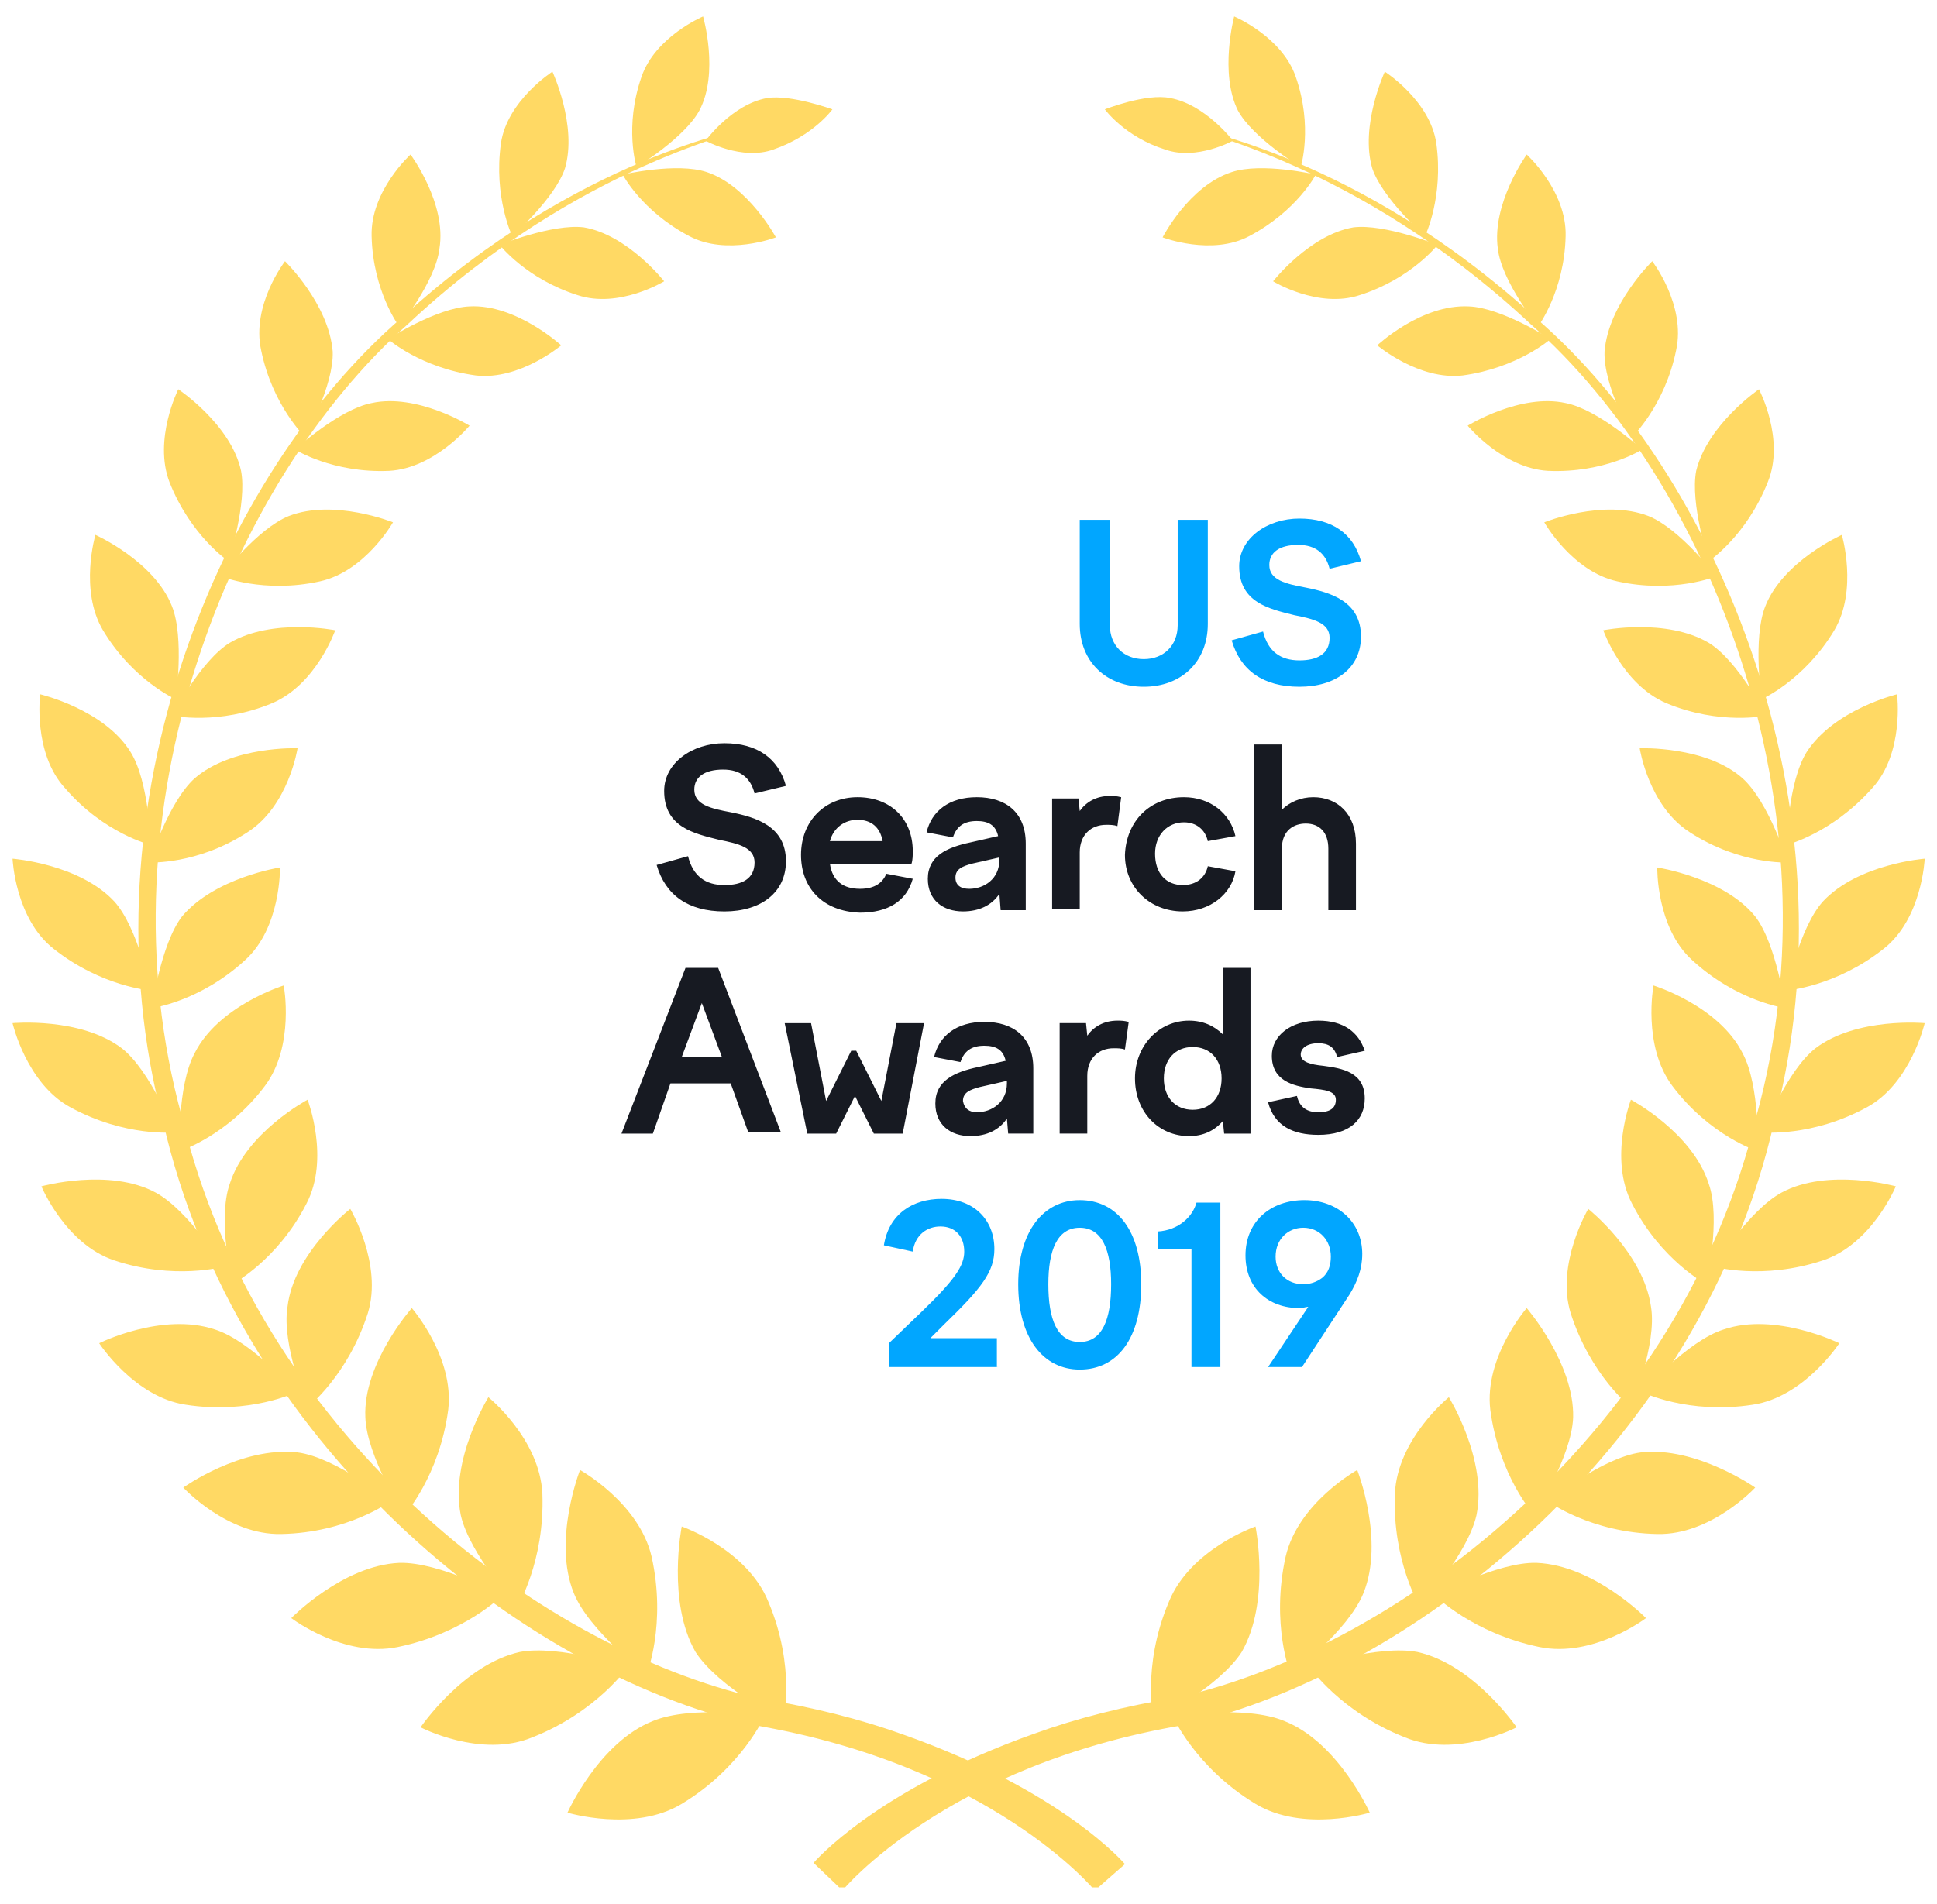 <svg width="118" height="116" fill="none" xmlns="http://www.w3.org/2000/svg"><g clip-path="url(#a)"><path d="M66.694 115.194s-6.271-7.648-20.88-10.096C31.588 101.81 14.38 87.889 9.943 68.386c-5.125-19.35 3.518-39.543 14.532-49.027 10.86-9.943 21.11-11.472 20.957-11.625.23.306-9.943 2.065-20.575 12.008C14.073 29.302 5.89 49.265 11.09 68.08c4.513 18.968 21.34 32.276 35.183 35.412 3.289.536 6.272 1.3 8.796 2.218 9.713 3.442 13.461 7.878 13.461 7.878l-1.836 1.606Z" fill="#FFD964"/><path d="M51.321 115.194s6.272-7.648 20.88-10.096c14.227-3.288 31.436-17.209 35.872-36.712 5.124-19.35-3.519-39.543-14.532-49.027C82.68 9.416 72.43 7.887 72.66 7.734c-.23.306 9.942 2.065 20.574 12.008 10.784 9.484 18.968 29.446 13.767 48.261-4.513 18.969-21.416 32.277-35.183 35.413-3.289.535-6.272 1.3-8.796 2.218-9.713 3.442-13.461 7.878-13.461 7.878l1.76 1.682ZM41.53 93.014s3.978 1.377 5.278 4.589c1.683 3.977.918 7.266.918 7.266s-3.977-2.065-5.354-4.207c-1.759-3.06-.841-7.648-.841-7.648ZM34.57 110.452s4.054 1.224 6.96-.535c3.672-2.218 5.049-5.354 5.049-5.354s-4.436-.688-6.807.306c-3.29 1.3-5.201 5.583-5.201 5.583ZM35.335 89.572s3.595 1.989 4.36 5.278c.918 4.13-.306 7.189-.306 7.189s-3.518-2.677-4.436-4.971c-1.3-3.213.382-7.496.382-7.496ZM25.622 105.251s3.671 1.913 6.807.612c3.9-1.529 5.813-4.283 5.813-4.283s-4.207-1.377-6.578-.918c-3.442.765-6.042 4.589-6.042 4.589ZM29.752 85.136s3.136 2.524 3.29 5.89c.152 4.13-1.53 6.883-1.53 6.883s-2.907-3.212-3.442-5.584c-.689-3.365 1.682-7.189 1.682-7.189ZM17.744 98.597s3.212 2.448 6.501 1.759c4.054-.84 6.348-3.135 6.348-3.135s-3.824-2.066-6.271-1.99c-3.442.154-6.578 3.366-6.578 3.366ZM25.087 79.706s2.6 2.983 2.218 6.195c-.536 4.053-2.677 6.425-2.677 6.425s-2.295-3.595-2.371-5.966c-.153-3.29 2.83-6.654 2.83-6.654ZM11.166 90.643s2.678 2.906 5.966 2.83c4.054-.077 6.654-1.989 6.654-1.989s-3.288-2.677-5.66-2.983c-3.441-.382-6.96 2.142-6.96 2.142ZM21.34 73.663s1.988 3.366 1.07 6.349c-1.224 3.824-3.671 5.736-3.671 5.736s-1.607-3.824-1.224-6.119c.382-3.289 3.824-5.966 3.824-5.966ZM6.042 81.847s2.142 3.289 5.277 3.748c3.901.612 6.731-.765 6.731-.765s-2.753-3.136-4.971-3.824c-3.213-1.071-7.037.841-7.037.841ZM18.739 67.01s1.377 3.594-.077 6.347c-1.759 3.442-4.512 4.895-4.512 4.895s-.918-3.977-.153-6.118c.994-3.136 4.742-5.125 4.742-5.125ZM2.524 72.287s1.453 3.518 4.436 4.512c3.671 1.224 6.654.383 6.654.383s-2.141-3.442-4.13-4.513c-2.83-1.53-6.96-.382-6.96-.382ZM17.285 60.049s.689 3.671-1.147 6.119c-2.294 3.06-5.2 3.977-5.2 3.977s-.154-3.977.917-5.966c1.453-2.906 5.43-4.13 5.43-4.13ZM.765 62.343s.841 3.672 3.518 5.125c3.365 1.836 6.348 1.53 6.348 1.53S9.178 65.25 7.42 63.873c-2.524-1.912-6.654-1.53-6.654-1.53ZM17.056 52.86s.076 3.67-2.142 5.66c-2.753 2.523-5.66 2.906-5.66 2.906s.536-3.901 1.836-5.584c1.989-2.37 5.966-2.983 5.966-2.983ZM.765 52.324s.153 3.671 2.524 5.507c2.906 2.294 5.889 2.524 5.889 2.524s-.765-3.824-2.218-5.43C4.818 52.63.765 52.324.765 52.324ZM18.127 45.593s-.536 3.519-3.06 5.125c-3.059 1.988-5.965 1.835-5.965 1.835s1.147-3.67 2.753-5.124c2.294-1.989 6.272-1.836 6.272-1.836ZM2.447 42.305s-.459 3.594 1.53 5.736c2.37 2.753 5.2 3.442 5.2 3.442s-.076-3.825-1.223-5.66c-1.606-2.6-5.507-3.518-5.507-3.518ZM20.421 38.404s-1.147 3.289-3.824 4.436c-3.289 1.377-6.119.765-6.119.765s1.76-3.365 3.518-4.436c2.6-1.53 6.425-.765 6.425-.765ZM5.812 32.591s-.994 3.365.46 5.813c1.835 3.06 4.435 4.206 4.435 4.206s.536-3.747-.229-5.66c-1.07-2.753-4.666-4.359-4.666-4.359ZM23.94 31.826s-1.683 2.983-4.437 3.595c-3.442.765-6.042-.306-6.042-.306s2.218-2.906 4.13-3.671c2.753-1.071 6.348.382 6.348.382ZM10.86 23.719s-1.53 3.06-.535 5.66c1.3 3.289 3.595 4.818 3.595 4.818s1.147-3.518.765-5.507c-.612-2.83-3.824-4.971-3.824-4.971ZM28.605 25.937s-2.142 2.6-4.895 2.753c-3.442.153-5.736-1.3-5.736-1.3s2.677-2.447 4.665-2.83c2.754-.612 5.966 1.377 5.966 1.377ZM17.362 15.917s-2.065 2.677-1.453 5.43c.688 3.366 2.677 5.278 2.677 5.278s1.759-3.136 1.682-5.2c-.23-2.907-2.906-5.508-2.906-5.508ZM34.188 21.042s-2.524 2.141-5.2 1.835c-3.366-.458-5.355-2.217-5.355-2.217s2.983-1.913 4.972-1.99c2.83-.152 5.583 2.372 5.583 2.372ZM25.01 9.416s-2.448 2.218-2.371 4.972c.076 3.365 1.683 5.507 1.683 5.507s2.218-2.754 2.447-4.742c.459-2.754-1.759-5.737-1.759-5.737ZM40.46 17.141s-2.754 1.683-5.278.842c-3.135-.995-4.742-3.06-4.742-3.06s3.213-1.3 5.125-1.07c2.677.458 4.895 3.288 4.895 3.288ZM33.653 4.368s-2.753 1.76-3.136 4.36c-.459 3.289.688 5.66.688 5.66s2.6-2.295 3.213-4.13c.765-2.6-.765-5.89-.765-5.89ZM47.267 14.464s-2.983 1.147-5.277-.076c-2.907-1.53-4.054-3.748-4.054-3.748s3.289-.765 5.124-.153c2.524.841 4.207 3.977 4.207 3.977ZM42.831 1.003s-2.906 1.224-3.748 3.671c-1.07 3.06-.306 5.507-.306 5.507s2.907-1.76 3.825-3.442c1.223-2.294.229-5.736.229-5.736ZM42.984 8.575s2.218 1.224 4.13.535c2.448-.841 3.595-2.447 3.595-2.447s-2.524-.918-3.977-.689c-2.142.383-3.748 2.6-3.748 2.6Z" fill="#FFD964"/><path d="M76.484 93.014s-3.977 1.377-5.277 4.589c-1.683 3.977-.918 7.266-.918 7.266s3.977-2.065 5.354-4.207c1.76-3.06.841-7.648.841-7.648ZM83.445 110.452s-4.054 1.224-6.96-.535c-3.672-2.218-5.049-5.354-5.049-5.354s4.437-.688 6.808.306c3.288 1.3 5.2 5.583 5.2 5.583ZM82.68 89.572s-3.595 1.989-4.36 5.278c-.918 4.13.306 7.189.306 7.189s3.518-2.677 4.436-4.972c1.3-3.212-.382-7.495-.382-7.495ZM92.393 105.251s-3.671 1.913-6.807.612c-3.9-1.529-5.813-4.283-5.813-4.283s4.207-1.377 6.578-.918c3.441.765 6.042 4.589 6.042 4.589ZM88.263 85.136s-3.136 2.524-3.289 5.89c-.153 4.13 1.53 6.883 1.53 6.883s2.906-3.213 3.442-5.584c.688-3.365-1.683-7.19-1.683-7.19ZM100.271 98.597s-3.212 2.448-6.5 1.759c-4.055-.841-6.35-3.135-6.35-3.135s3.825-2.066 6.196-1.99c3.518.154 6.654 3.366 6.654 3.366ZM93.005 79.706s-2.6 2.983-2.218 6.195c.535 4.053 2.677 6.425 2.677 6.425s2.294-3.595 2.37-5.966c.077-3.29-2.829-6.654-2.829-6.654ZM106.925 90.643s-2.677 2.906-5.966 2.83c-4.053-.077-6.654-1.989-6.654-1.989s3.289-2.677 5.66-2.983c3.365-.382 6.96 2.142 6.96 2.142ZM96.753 73.663s-1.989 3.366-1.071 6.349c1.224 3.824 3.671 5.736 3.671 5.736s1.606-3.824 1.224-6.119c-.459-3.289-3.824-5.966-3.824-5.966ZM112.05 81.847s-2.142 3.289-5.278 3.748c-3.901.612-6.73-.765-6.73-.765s2.753-3.136 4.971-3.824c3.136-1.071 7.037.841 7.037.841ZM99.353 67.01s-1.377 3.594.077 6.347c1.759 3.442 4.512 4.895 4.512 4.895s.918-3.977.153-6.118c-.994-3.136-4.742-5.125-4.742-5.125ZM115.491 72.287s-1.453 3.518-4.436 4.512c-3.671 1.224-6.654.383-6.654.383s2.141-3.442 4.13-4.513c2.83-1.53 6.96-.382 6.96-.382ZM100.73 60.049s-.688 3.671 1.147 6.119c2.295 3.06 5.201 3.977 5.201 3.977s.153-3.977-.918-5.966c-1.453-2.906-5.43-4.13-5.43-4.13ZM117.251 62.343s-.842 3.672-3.519 5.125c-3.365 1.836-6.348 1.53-6.348 1.53s1.453-3.748 3.213-5.125c2.524-1.912 6.654-1.53 6.654-1.53ZM100.959 52.86s-.076 3.67 2.142 5.66c2.753 2.523 5.66 2.906 5.66 2.906s-.536-3.9-1.836-5.584c-1.912-2.37-5.966-2.983-5.966-2.983ZM117.251 52.324s-.153 3.671-2.524 5.507c-2.907 2.294-5.89 2.524-5.89 2.524s.765-3.824 2.218-5.43c2.142-2.295 6.196-2.6 6.196-2.6ZM99.889 45.593s.535 3.519 3.059 5.125c3.059 1.988 5.966 1.836 5.966 1.836s-1.147-3.672-2.754-5.125c-2.218-1.989-6.271-1.836-6.271-1.836ZM115.568 42.305s.459 3.594-1.53 5.736c-2.447 2.753-5.201 3.442-5.201 3.442s.077-3.825 1.224-5.66c1.683-2.6 5.507-3.518 5.507-3.518ZM97.67 38.404s1.148 3.289 3.825 4.436c3.288 1.377 6.118.765 6.118.765s-1.759-3.366-3.518-4.436c-2.6-1.53-6.425-.765-6.425-.765ZM112.203 32.591s.994 3.365-.459 5.813c-1.836 3.06-4.436 4.206-4.436 4.206s-.536-3.747.229-5.66c1.071-2.753 4.666-4.359 4.666-4.359ZM94.076 31.826s1.682 2.983 4.436 3.595c3.442.765 6.042-.306 6.042-.306s-2.218-2.906-4.13-3.671c-2.754-1.071-6.348.382-6.348.382ZM107.155 23.719s1.606 3.06.535 5.66c-1.3 3.288-3.595 4.818-3.595 4.818s-1.147-3.518-.765-5.507c.689-2.83 3.825-4.971 3.825-4.971ZM89.41 25.937s2.142 2.6 4.895 2.753c3.442.153 5.737-1.3 5.737-1.3s-2.677-2.447-4.666-2.83c-2.754-.612-5.966 1.377-5.966 1.377ZM100.653 15.917s2.066 2.677 1.454 5.43c-.689 3.366-2.677 5.278-2.677 5.278s-1.76-3.136-1.683-5.2c.23-2.907 2.906-5.508 2.906-5.508ZM83.903 21.042s2.524 2.141 5.201 1.835c3.366-.458 5.354-2.218 5.354-2.218s-2.983-1.912-4.971-1.988c-2.907-.153-5.584 2.37-5.584 2.37ZM93.005 9.416s2.448 2.218 2.371 4.972c-.076 3.365-1.683 5.507-1.683 5.507s-2.218-2.754-2.447-4.742c-.382-2.754 1.76-5.737 1.76-5.737ZM77.555 17.141s2.754 1.683 5.278.842c3.136-.995 4.742-3.06 4.742-3.06s-3.213-1.3-5.125-1.07c-2.677.458-4.895 3.288-4.895 3.288ZM84.362 4.368s2.754 1.76 3.136 4.36c.46 3.289-.688 5.66-.688 5.66s-2.6-2.295-3.213-4.13c-.764-2.6.765-5.89.765-5.89ZM70.825 14.464s2.983 1.147 5.277-.076c2.907-1.53 4.054-3.748 4.054-3.748s-3.289-.765-5.125-.153c-2.6.841-4.206 3.977-4.206 3.977ZM75.184 1.003s2.907 1.224 3.748 3.671c1.071 3.06.306 5.507.306 5.507s-2.906-1.76-3.824-3.442c-1.147-2.294-.23-5.736-.23-5.736ZM75.108 8.575s-2.219 1.224-4.13.535c-2.448-.765-3.672-2.447-3.672-2.447s2.524-.995 3.977-.689c2.142.383 3.825 2.6 3.825 2.6Z" fill="#FFD964"/><path d="M71.743 38.098v-6.425h1.835v6.348c0 2.295-1.606 3.825-3.9 3.825-2.295 0-3.901-1.53-3.901-3.825v-6.348h1.835v6.425c0 1.224.842 2.065 2.066 2.065 1.223 0 2.065-.841 2.065-2.065ZM80.997 34.656c-.23-.918-.841-1.453-1.912-1.453-1.147 0-1.76.459-1.76 1.224 0 .917.995 1.147 2.219 1.376 1.53.306 3.365.842 3.365 2.983 0 1.912-1.53 3.06-3.748 3.06s-3.594-.995-4.13-2.83l1.912-.536c.306 1.224 1.071 1.76 2.218 1.76 1.071 0 1.836-.383 1.836-1.377 0-.918-.994-1.148-2.141-1.377-1.53-.382-3.366-.765-3.366-2.983 0-1.682 1.683-2.906 3.671-2.906 1.989 0 3.29.918 3.748 2.6l-1.912.46Z" fill="#01A6FF"/><path d="M45.967 48.347c-.23-.918-.841-1.453-1.912-1.453-1.147 0-1.759.459-1.759 1.223 0 .918.994 1.148 2.218 1.377 1.53.306 3.365.842 3.365 2.983 0 1.912-1.53 3.06-3.747 3.06-2.218 0-3.595-.995-4.13-2.83l1.912-.536c.305 1.224 1.07 1.76 2.218 1.76 1.07 0 1.835-.383 1.835-1.377 0-.918-.994-1.148-2.141-1.377-1.53-.383-3.366-.765-3.366-2.983 0-1.683 1.683-2.907 3.672-2.907 1.988 0 3.288.918 3.747 2.6l-1.912.46ZM48.797 52.095c0-2.066 1.454-3.519 3.442-3.519 1.989 0 3.366 1.3 3.366 3.29 0 .229 0 .535-.077.764h-4.971c.152 1.07.84 1.53 1.835 1.53.918 0 1.377-.383 1.606-.918l1.607.306c-.383 1.377-1.53 2.065-3.213 2.065-2.294-.077-3.595-1.53-3.595-3.518Zm1.76-.842h3.212c-.153-.841-.688-1.3-1.53-1.3-.765 0-1.453.459-1.682 1.3ZM60.882 54.466c-.459.688-1.224 1.07-2.218 1.07-1.224 0-2.142-.688-2.142-1.988 0-1.377 1.148-1.912 2.6-2.218l1.683-.383c-.153-.688-.611-.918-1.3-.918-.765 0-1.224.306-1.453.995l-1.606-.306c.306-1.3 1.377-2.142 3.06-2.142 1.758 0 2.982.918 2.982 2.83v4.054h-1.53l-.076-.994Zm-1.836-.306c.918 0 1.836-.612 1.836-1.76v-.152l-1.683.382c-.535.153-.994.306-.994.841 0 .46.306.689.841.689ZM64.094 48.653H65.7l.077.765c.382-.536.994-.918 1.835-.918.23 0 .383 0 .689.076l-.23 1.76c-.229-.077-.459-.077-.688-.077-.918 0-1.606.612-1.606 1.683v3.441h-1.683v-6.73ZM72.125 48.576c1.606 0 2.83.995 3.136 2.371l-1.683.306c-.153-.688-.688-1.147-1.453-1.147-.994 0-1.76.765-1.76 1.912 0 1.224.69 1.912 1.684 1.912.84 0 1.376-.459 1.53-1.147l1.682.306c-.23 1.377-1.53 2.447-3.212 2.447-1.989 0-3.519-1.453-3.519-3.441.077-2.066 1.53-3.519 3.595-3.519ZM76.408 45.364h1.683v3.977c.459-.459 1.147-.765 1.912-.765 1.453 0 2.6.995 2.6 2.83v4.054h-1.682v-3.748c0-.994-.536-1.53-1.377-1.53-.688 0-1.453.383-1.453 1.53v3.748h-1.683V45.364ZM41.76 58.978h1.99l3.823 10.02h-1.988l-1.071-2.983h-3.671l-1.071 3.06H37.86l3.9-10.097Zm2.219 5.43-1.224-3.288-1.224 3.289h2.448ZM49.409 62.344l.918 4.742 1.53-3.06h.305l1.53 3.06.918-4.742h1.682l-1.3 6.73h-1.759l-1.147-2.294-1.147 2.294h-1.76l-1.376-6.73h1.606ZM61.34 68.156c-.459.689-1.223 1.071-2.218 1.071-1.223 0-2.141-.688-2.141-1.989 0-1.376 1.147-1.912 2.6-2.218l1.683-.382c-.153-.688-.612-.918-1.3-.918-.765 0-1.224.306-1.453.995l-1.607-.306c.306-1.3 1.377-2.142 3.06-2.142 1.759 0 2.983.918 2.983 2.83v3.977h-1.53l-.077-.918Zm-1.835-.382c.918 0 1.835-.612 1.835-1.76v-.152l-1.682.382c-.536.153-.995.306-.995.842.077.459.383.688.842.688ZM64.553 62.343h1.606l.077.765c.382-.535.994-.917 1.835-.917.23 0 .383 0 .689.076l-.23 1.683c-.229-.077-.459-.077-.688-.077-.918 0-1.606.612-1.606 1.683v3.518h-1.683v-6.73ZM74.573 69.074l-.077-.765c-.535.612-1.224.918-2.065.918-1.836 0-3.289-1.453-3.289-3.518 0-1.989 1.453-3.518 3.289-3.518.841 0 1.53.305 2.065.84v-4.053h1.683v10.096h-1.606ZM70.9 65.71c0 1.147.689 1.912 1.76 1.912 1.07 0 1.758-.765 1.758-1.912 0-1.147-.688-1.912-1.759-1.912-1.07 0-1.759.765-1.759 1.912ZM77.25 67.162l1.759-.382c.153.688.612.994 1.3.994.688 0 1.07-.23 1.07-.765s-.688-.612-1.529-.688c-1.07-.153-2.371-.46-2.371-1.989 0-1.224 1.147-2.141 2.83-2.141 1.53 0 2.447.688 2.83 1.835l-1.683.383c-.153-.612-.535-.842-1.147-.842-.688 0-1.07.306-1.07.689 0 .459.611.612 1.376.688 1.147.153 2.524.382 2.524 1.989 0 1.3-.918 2.218-2.83 2.218-1.53 0-2.677-.536-3.06-1.989Z" fill="#171A22"/><path d="M60.805 83.3h-6.654v-1.453l1.989-1.912c2.065-1.989 2.6-2.83 2.6-3.671 0-.918-.535-1.53-1.453-1.53-.765 0-1.53.459-1.683 1.53l-1.759-.383c.306-1.912 1.76-2.83 3.519-2.83 1.988 0 3.212 1.3 3.212 3.06 0 1.376-.765 2.37-3.06 4.589l-.84.841h4.053v1.76h.076ZM62.029 78.252c0-3.212 1.53-5.124 3.748-5.124 2.294 0 3.747 1.912 3.747 5.124 0 3.29-1.453 5.201-3.747 5.201-2.218 0-3.748-1.912-3.748-5.2Zm1.835 0c0 2.142.536 3.519 1.913 3.519 1.376 0 1.912-1.377 1.912-3.519 0-2.065-.536-3.441-1.912-3.441-1.377 0-1.913 1.376-1.913 3.441ZM72.584 76.11h-2.065v-1.07c1.3-.077 2.141-.918 2.37-1.76h1.454V83.3h-1.76v-7.19ZM82.986 76.417c0 .918-.306 1.682-.765 2.447L79.314 83.3H77.25l2.448-3.67c-.153 0-.306.076-.536.076-1.912 0-3.288-1.224-3.288-3.213 0-2.065 1.53-3.365 3.594-3.365 1.989 0 3.519 1.3 3.519 3.289Zm-5.278.153c0 .994.689 1.682 1.683 1.682.459 0 .841-.153 1.147-.382.383-.306.535-.765.535-1.3 0-.995-.688-1.76-1.682-1.76-.918 0-1.683.689-1.683 1.76Z" fill="#01A6FF"/></g><defs><clipPath id="a"><path fill="#fff" transform="translate(0 .003)" d="M0 0h118v115H0z"/></clipPath></defs></svg>